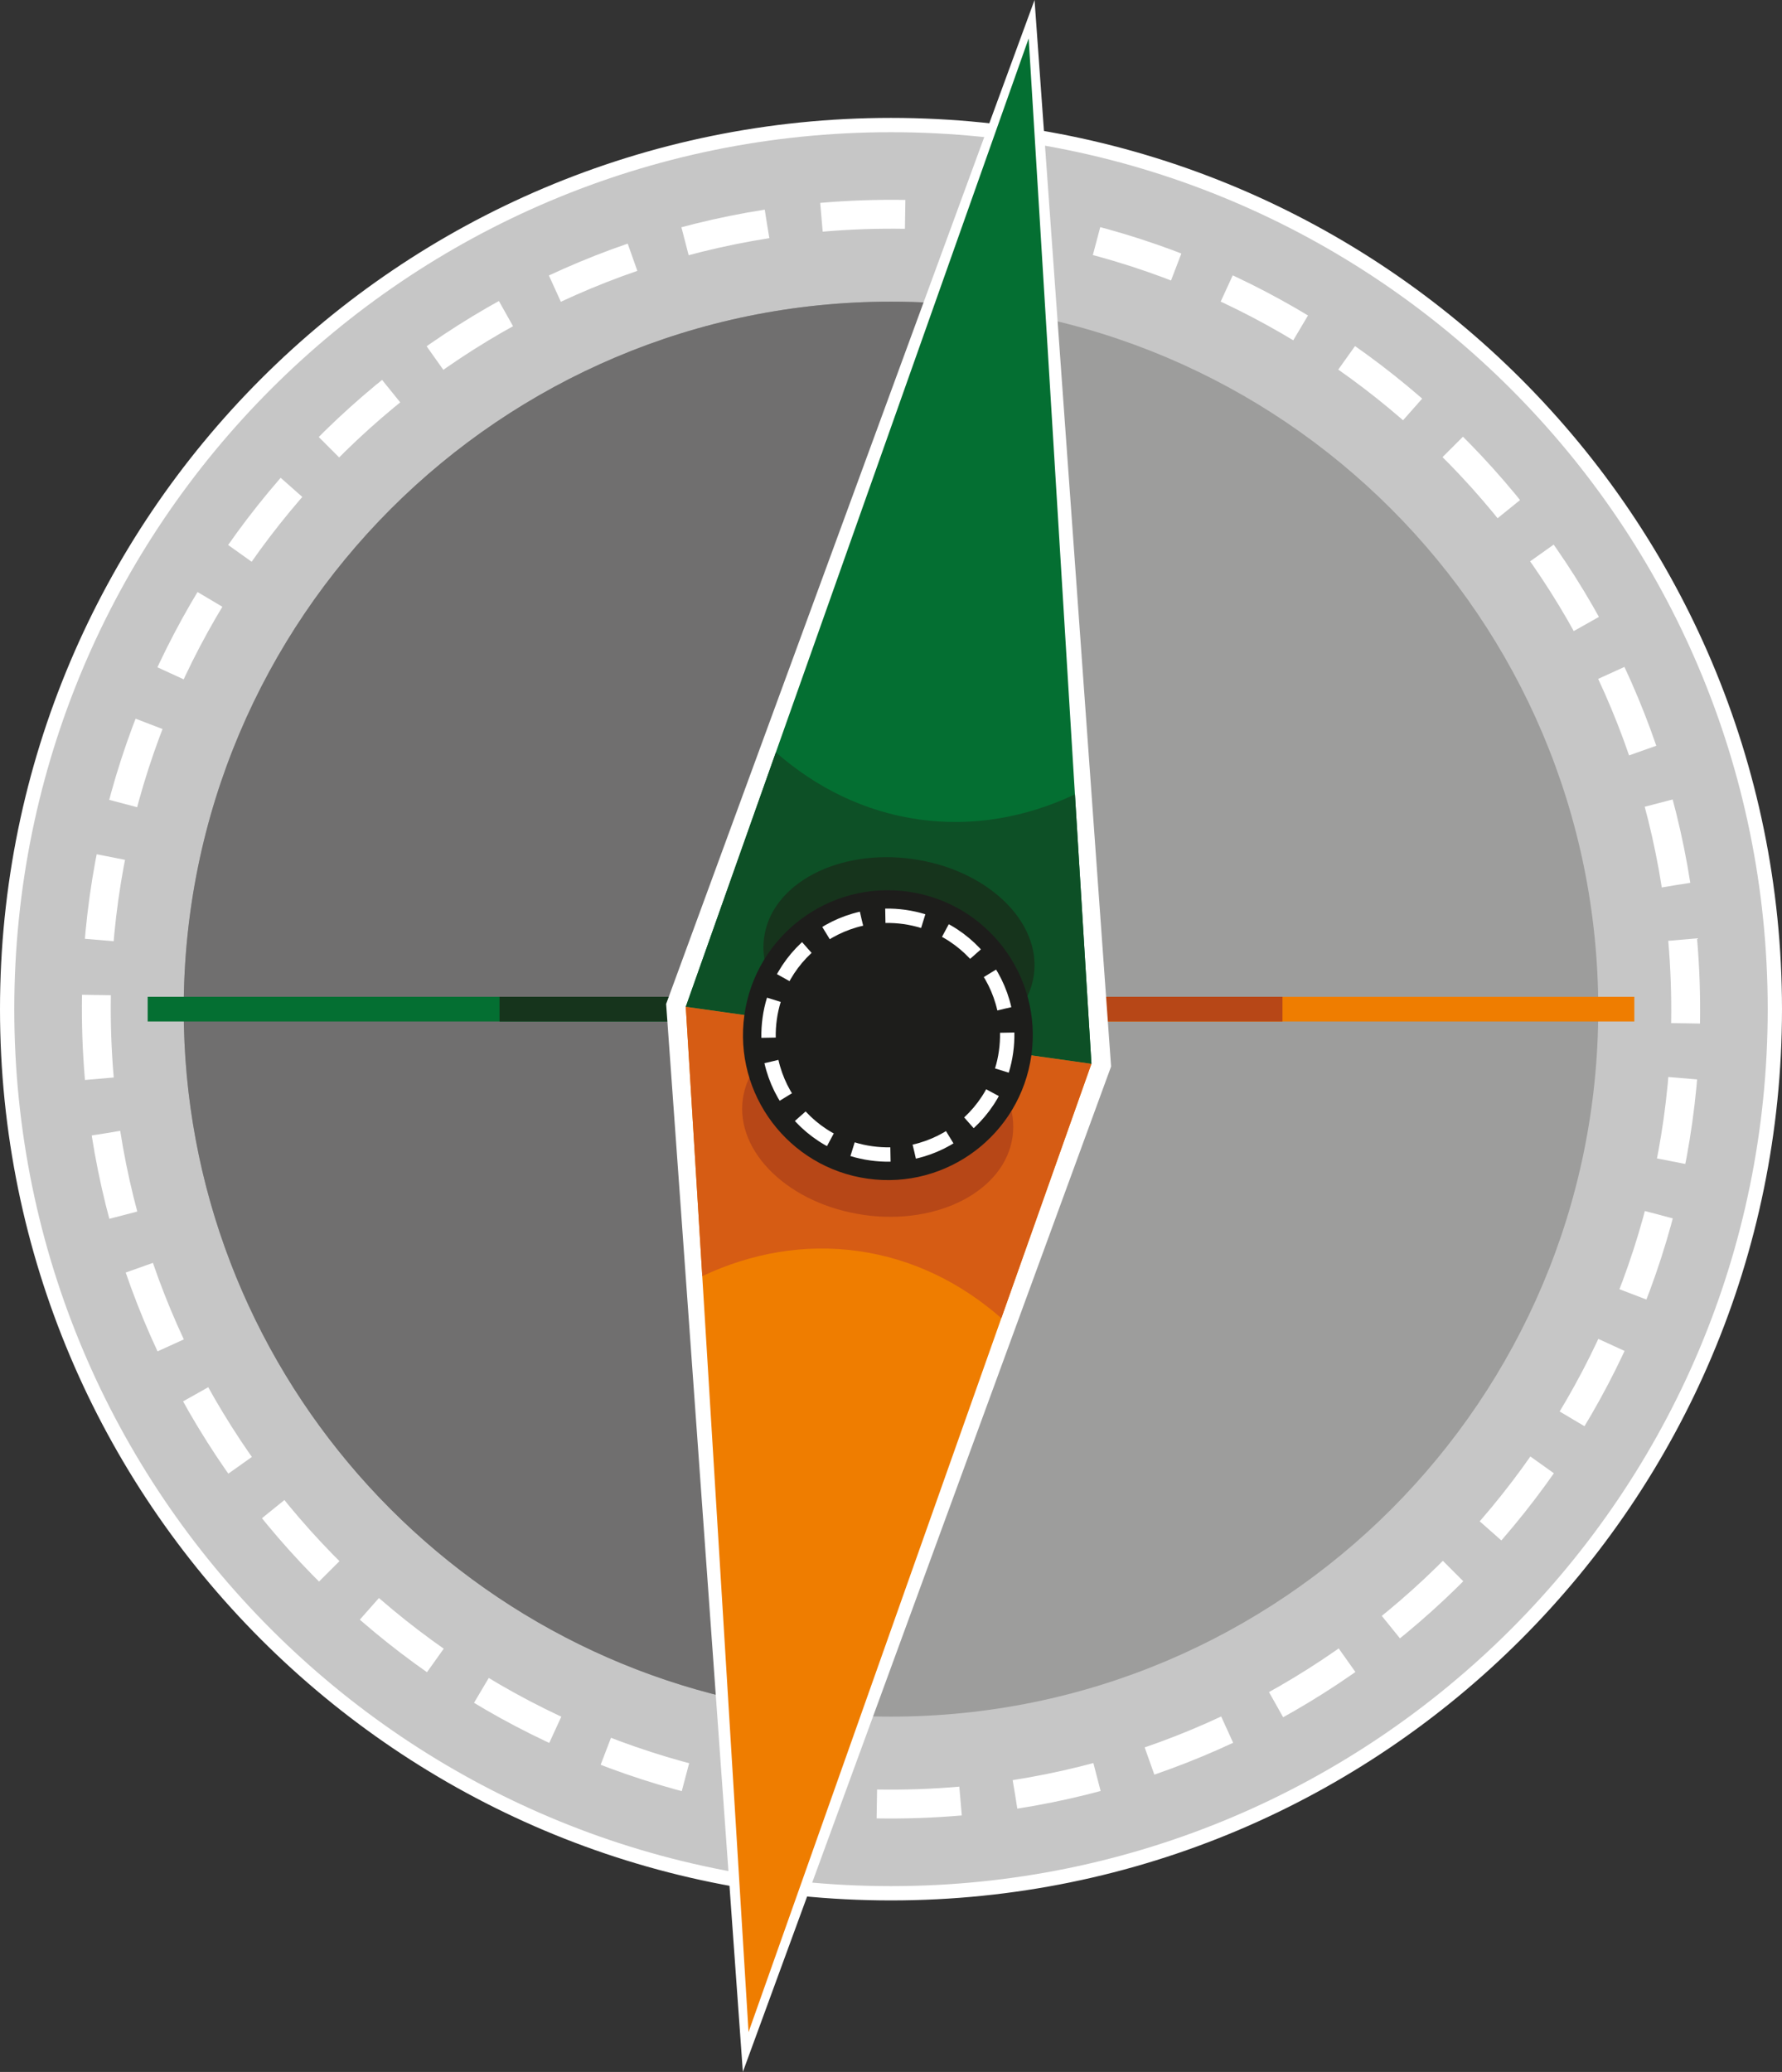 <?xml version="1.0" encoding="UTF-8"?><svg xmlns="http://www.w3.org/2000/svg" viewBox="0 0 476.39 553.74"><rect x="0" y="0" width="476.39" height="553.74" fill="#333333" stroke="none"/><defs><style>.d,.e,.f,.g,.h,.i,.j,.k,.l{fill:none;}.d,.f,.g,.k,.l{stroke:#fff;}.d,.g{stroke-width:7.72px;}.e{stroke:#ef7d00;}.e,.h,.i,.j{stroke-width:6.59px;}.e,.j{stroke-miterlimit:10;}.m{fill:#fff;}.f{stroke-width:3.82px;}.g{stroke-dasharray:0 0 22.4 14.68;}.n{fill:#046f32;}.h{stroke:#046f32;}.i{stroke:#16341c;}.o{fill:#0d5026;}.p{fill:#9d9d9c;}.q{fill:#d65c14;}.j{stroke:#b74717;}.k{stroke-dasharray:0 0 10.27 6.43;}.k,.l{stroke-width:3.84px;}.r{fill:#ef7d00;}.s{fill:#16341c;}.t{fill:#706f6f;}.u{fill:#b74717;}.v{fill:#c6c6c6;}.w{fill:#1d1d1b;}</style></defs><g id="a"/><g id="b"><g id="c"><path class="v" d="M238.19,505.99c130.5,0,236.29-105.79,236.29-236.29S368.69,33.42,238.19,33.42,1.91,139.21,1.91,269.7s105.79,236.29,236.29,236.29h0Z"/><path class="f" d="M238.19,505.99c130.5,0,236.29-105.79,236.29-236.29S368.69,33.42,238.19,33.42,1.91,139.21,1.91,269.7s105.79,236.29,236.29,236.29h0Z"/><path class="p" d="M238.19,458.78c104.42,0,189.08-84.65,189.08-189.08S342.62,80.62,238.19,80.62,49.12,165.28,49.12,269.7s84.65,189.08,189.08,189.08h0Z"/><path class="t" d="M262.09,82.12c-7.83-.99-15.8-1.5-23.9-1.5-104.42,0-189.08,84.65-189.08,189.08,0,95.34,70.56,174.19,162.3,187.2l50.68-374.78h0Z"/><path class="g" d="M271.36,479.56c98.63-15.46,173.85-98.39,179-198.74m-2.3-44.28c-15.46-98.63-98.39-173.86-198.74-179m-44.28,2.3C106.4,75.3,31.18,158.23,26.03,258.58m2.3,44.28c15.46,98.63,98.39,173.86,198.74,179"/><path class="d" d="M450.61,273.49c.06-3.71,.03-7.45-.1-11.2-.13-3.75-.36-7.48-.68-11.18M241.98,57.29c-3.71-.06-7.45-.03-11.2,.1-3.75,.13-7.48,.36-11.18,.68M25.78,265.92c-.06,3.71-.03,7.45,.1,11.2,.13,3.75,.36,7.48,.68,11.18m207.85,193.82c3.71,.06,7.44,.03,11.2-.1,3.75-.13,7.48-.36,11.18-.68"/><line class="e" x1="238.19" y1="269.7" x2="436.91" y2="269.7"/><line class="h" x1="39.48" y1="269.7" x2="238.19" y2="269.7"/><line class="i" x1="133.54" y1="269.7" x2="238.19" y2="269.7"/><line class="j" x1="238.19" y1="269.7" x2="342.85" y2="269.7"/><polygon class="m" points="297.03 285.04 276.57 0 178.08 268.32 198.59 553.74 297.03 285.04 297.03 285.04"/><polygon class="n" points="275 10.26 183.33 269.06 291.77 284.3 275 10.26 275 10.26"/><polygon class="r" points="200.11 543.1 291.77 284.3 183.33 269.06 200.11 543.1 200.11 543.1"/><path class="q" d="M267.69,352.29l24.08-67.99-108.44-15.24,4.41,72c13.05-6.15,27.27-8.73,41.71-6.7,14.44,2.03,27.39,8.42,38.24,17.94h0Z"/><path class="o" d="M207.42,201.07l-24.08,67.99,108.44,15.24-4.41-72c-13.06,6.15-27.27,8.73-41.71,6.7-14.44-2.03-27.39-8.42-38.24-17.93h0Z"/><path class="u" d="M230.99,324.71c19.91,2.8,37.68-6.56,39.7-20.9,2.01-14.34-12.49-28.23-32.4-31.03-19.91-2.8-37.68,6.56-39.7,20.89-2.02,14.34,12.49,28.23,32.4,31.03h0Z"/><path class="s" d="M236.68,281.5c19.91,2.8,37.68-6.56,39.7-20.89,2.02-14.34-12.49-28.23-32.4-31.03-19.91-2.8-37.68,6.56-39.7,20.9-2.02,14.34,12.49,28.23,32.4,31.03h0Z"/><path class="w" d="M231.97,315.01c21.19,2.98,40.77-11.78,43.75-32.97,2.98-21.18-11.78-40.77-32.97-43.74-21.18-2.98-40.77,11.78-43.75,32.96-2.98,21.18,11.78,40.77,32.97,43.75h0Z"/><path class="k" d="M244.42,307.78c9.92-2.25,18.3-9.18,22.32-18.65m1.75-19.53c-2.25-9.92-9.18-18.3-18.66-22.32m-19.53-1.75c-9.92,2.25-18.31,9.18-22.32,18.65m-1.75,19.53c2.25,9.92,9.18,18.3,18.66,22.32"/><path class="l" d="M267.84,286.11c.5-1.61,.87-3.28,1.11-5.01,.24-1.72,.34-3.43,.31-5.12m-22.45-29.8c-1.61-.5-3.28-.87-5.01-1.12-1.72-.24-3.43-.34-5.12-.31m-29.8,22.45c-.5,1.61-.87,3.28-1.11,5.01-.24,1.73-.34,3.44-.31,5.12m22.46,29.8c1.61,.5,3.28,.87,5.01,1.11,1.73,.24,3.44,.34,5.12,.31"/></g></g></svg>